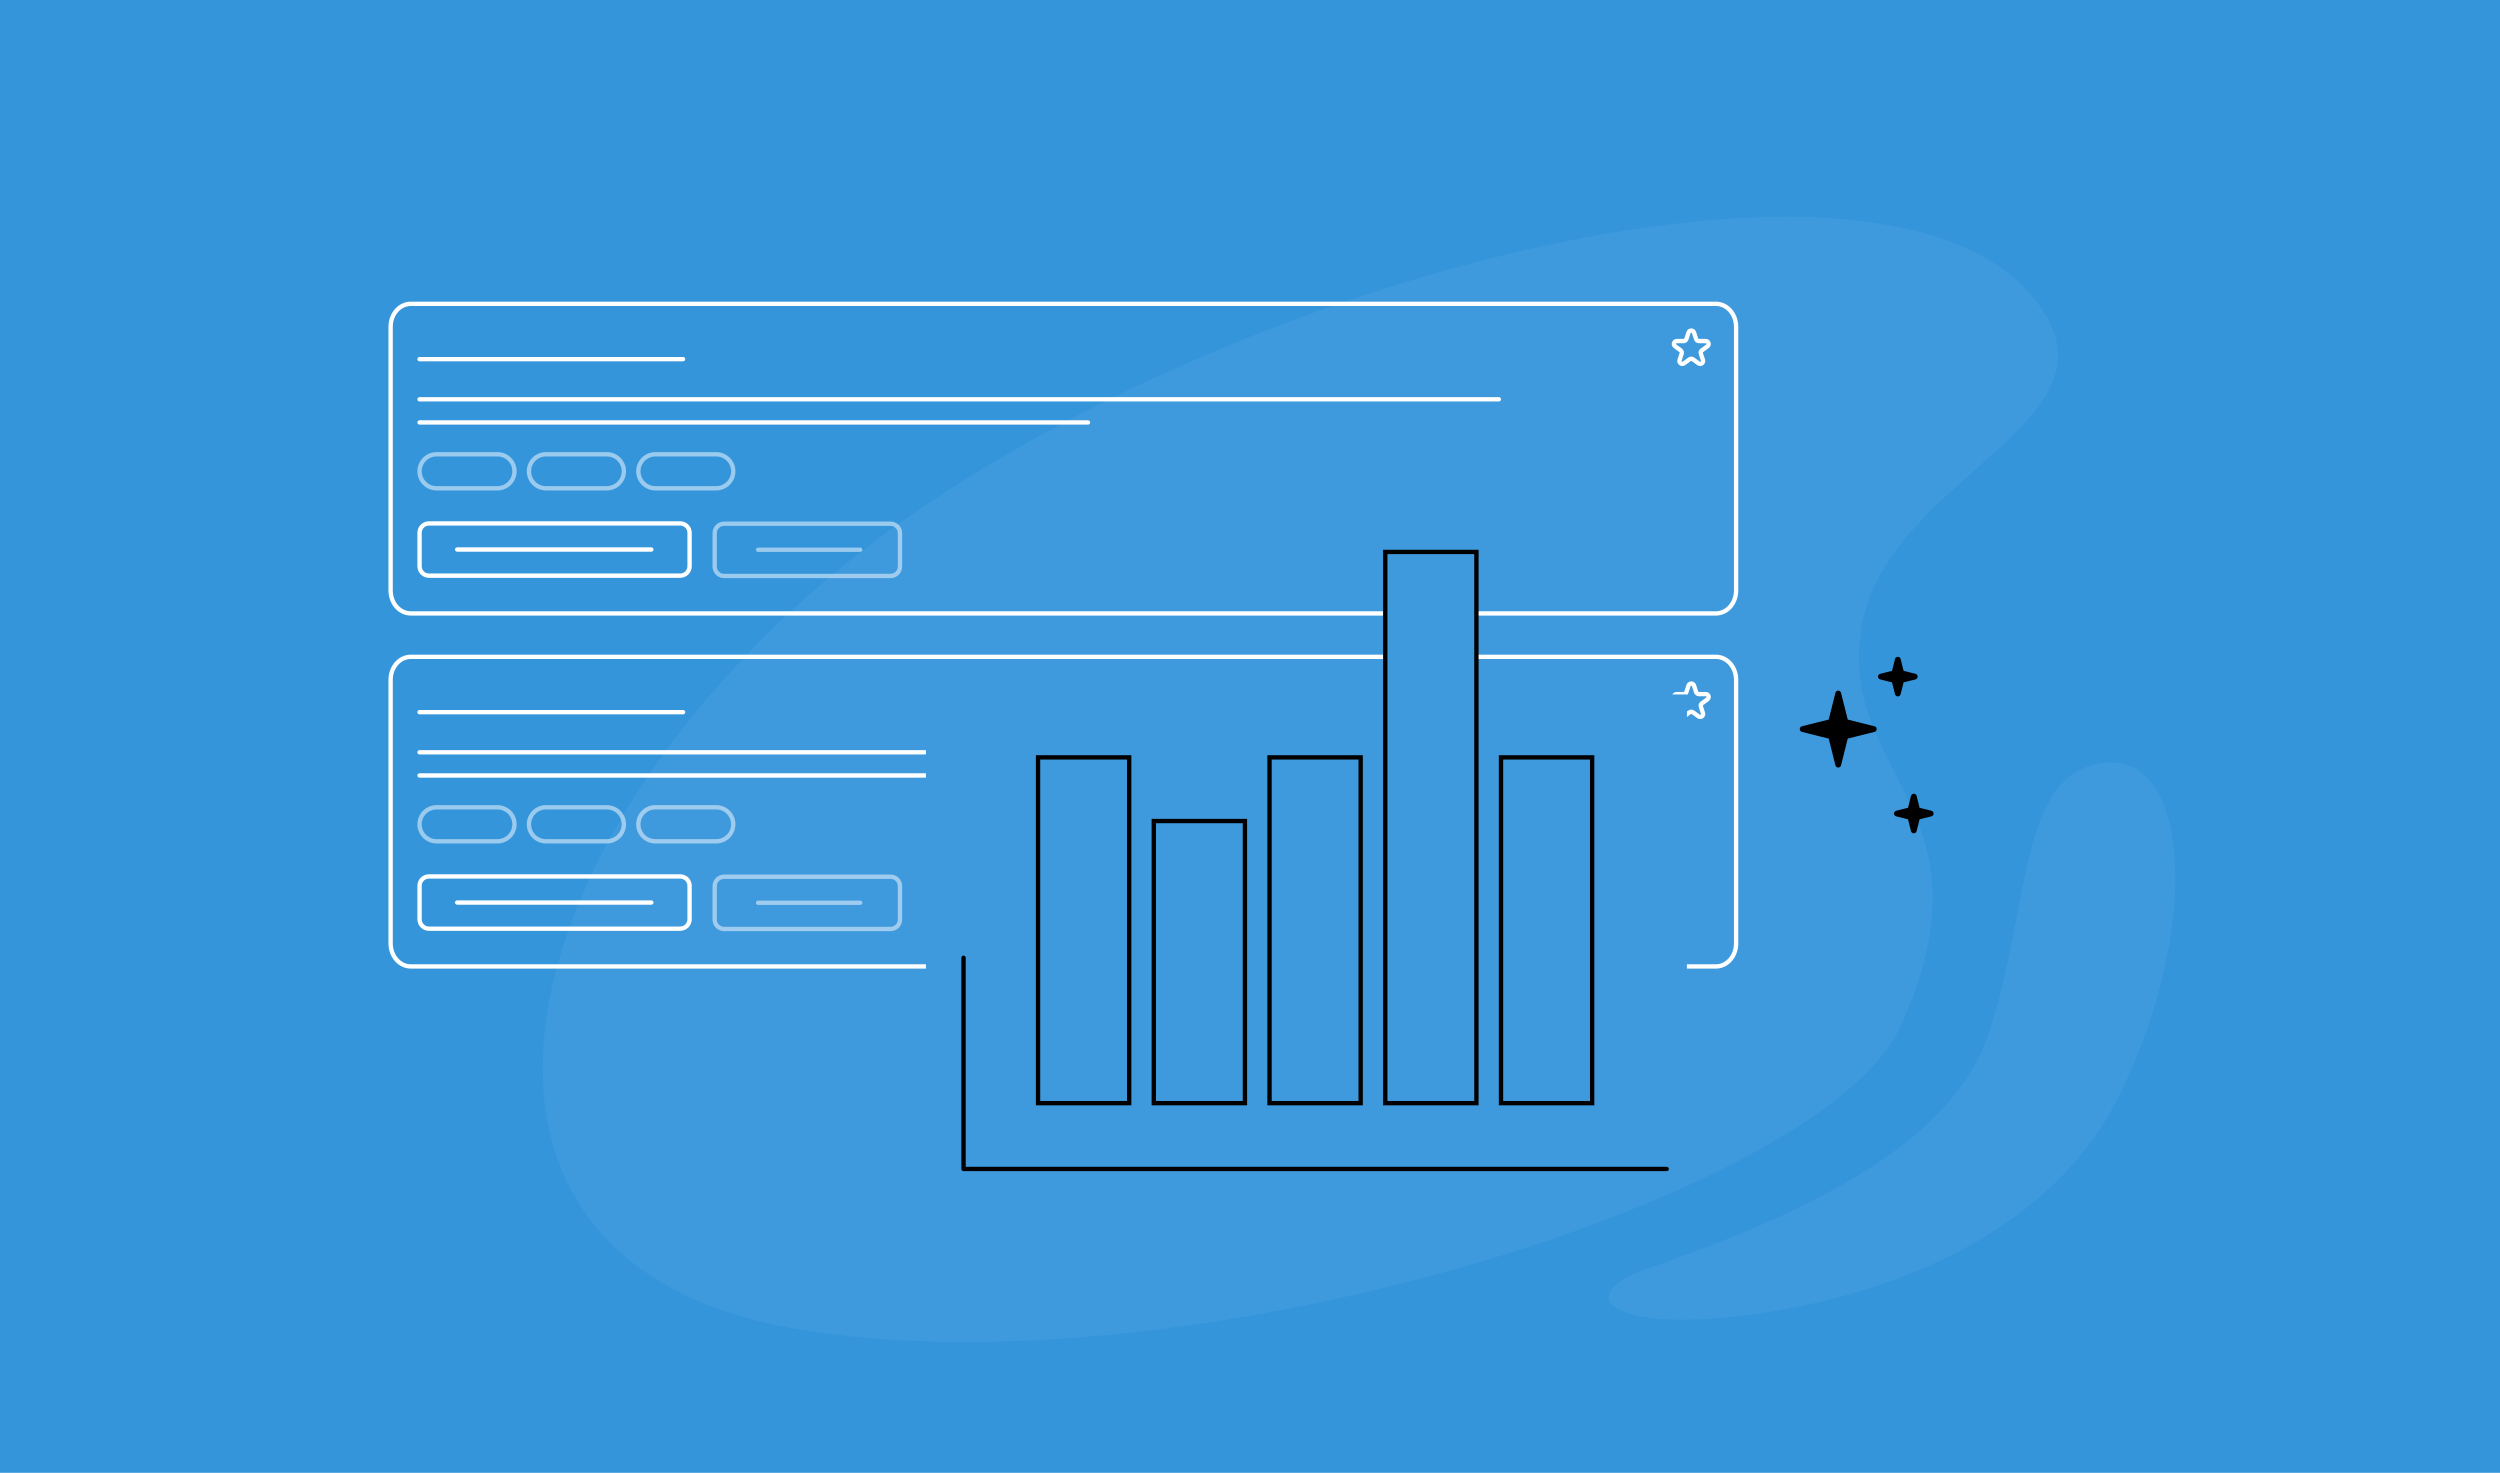 <?xml version="1.0" encoding="UTF-8"?> <svg xmlns="http://www.w3.org/2000/svg" width="864" height="509" viewBox="0 0 864 509" fill="none"> <rect width="864" height="509" fill="#3495DB"></rect> <path d="M593.036 105H141.964C138.118 105 135 108.546 135 112.92V204.08C135 208.454 138.118 212 141.964 212H593.036C596.882 212 600 208.454 600 204.08V112.92C600 108.546 596.882 105 593.036 105Z" stroke="white" stroke-width="1.5" stroke-linecap="round" stroke-linejoin="round"></path> <path d="M145 124.126H236.073" stroke="white" stroke-width="1.5" stroke-linecap="round" stroke-linejoin="round"></path> <path d="M145 138H518" stroke="white" stroke-width="1.5" stroke-linecap="round" stroke-linejoin="round"></path> <path d="M145 146H376" stroke="white" stroke-width="1.5" stroke-linecap="round" stroke-linejoin="round"></path> <path opacity="0.5" d="M171.924 157H150.88C147.633 157 145 159.631 145 162.876C145 166.121 147.633 168.752 150.88 168.752H171.924C175.171 168.752 177.804 166.121 177.804 162.876C177.804 159.631 175.171 157 171.924 157Z" stroke="white" stroke-width="1.5" stroke-linecap="round" stroke-linejoin="round"></path> <path opacity="0.5" d="M209.728 157H188.685C185.437 157 182.805 159.631 182.805 162.876C182.805 166.121 185.437 168.752 188.685 168.752H209.728C212.976 168.752 215.609 166.121 215.609 162.876C215.609 159.631 212.976 157 209.728 157Z" stroke="white" stroke-width="1.5" stroke-linecap="round" stroke-linejoin="round"></path> <path opacity="0.5" d="M247.533 157H226.49C223.242 157 220.609 159.631 220.609 162.876C220.609 166.121 223.242 168.752 226.49 168.752H247.533C250.781 168.752 253.413 166.121 253.413 162.876C253.413 159.631 250.781 157 247.533 157Z" stroke="white" stroke-width="1.5" stroke-linecap="round" stroke-linejoin="round"></path> <path d="M235.079 180.895H148.238C146.45 180.895 145 182.344 145 184.133V195.712C145 197.5 146.45 198.95 148.238 198.95H235.079C236.868 198.95 238.318 197.5 238.318 195.712V184.133C238.318 182.344 236.868 180.895 235.079 180.895Z" stroke="white" stroke-width="1.5" stroke-linecap="round" stroke-linejoin="round"></path> <path d="M158 189.918H225.102" stroke="white" stroke-width="1.5" stroke-linecap="round" stroke-linejoin="round"></path> <g opacity="0.5"> <path d="M307.79 181H250.238C248.45 181 247 182.45 247 184.238V195.818C247 197.606 248.45 199.056 250.238 199.056H307.79C309.578 199.056 311.028 197.606 311.028 195.818V184.238C311.028 182.45 309.578 181 307.79 181Z" stroke="white" stroke-width="1.5" stroke-linecap="round" stroke-linejoin="round"></path> <path d="M262 190H297.274" stroke="white" stroke-width="1.5" stroke-linecap="round" stroke-linejoin="round"></path> </g> <path d="M583.549 114.927C583.848 114.006 585.152 114.006 585.451 114.927L586.184 117.182C586.318 117.594 586.702 117.873 587.135 117.873L589.506 117.873C590.475 117.873 590.878 119.113 590.094 119.682L588.176 121.076C587.825 121.331 587.678 121.782 587.812 122.194L588.545 124.45C588.844 125.371 587.79 126.137 587.006 125.568L585.088 124.174C584.737 123.919 584.263 123.919 583.912 124.174L581.994 125.568C581.21 126.137 580.156 125.371 580.455 124.45L581.188 122.194C581.322 121.782 581.175 121.331 580.824 121.076L578.906 119.682C578.122 119.113 578.525 117.873 579.494 117.873L581.865 117.873C582.298 117.873 582.682 117.594 582.816 117.182L583.549 114.927Z" stroke="white" stroke-width="1.5"></path> <path d="M593.036 227H141.964C138.118 227 135 230.546 135 234.92V326.08C135 330.454 138.118 334 141.964 334H593.036C596.882 334 600 330.454 600 326.08V234.92C600 230.546 596.882 227 593.036 227Z" stroke="white" stroke-width="1.5" stroke-linecap="round" stroke-linejoin="round"></path> <path d="M145 246.126H236.073" stroke="white" stroke-width="1.5" stroke-linecap="round" stroke-linejoin="round"></path> <path d="M145 260H518" stroke="white" stroke-width="1.5" stroke-linecap="round" stroke-linejoin="round"></path> <path d="M145 268H376" stroke="white" stroke-width="1.5" stroke-linecap="round" stroke-linejoin="round"></path> <path opacity="0.5" d="M171.924 279H150.88C147.633 279 145 281.631 145 284.876C145 288.121 147.633 290.752 150.88 290.752H171.924C175.171 290.752 177.804 288.121 177.804 284.876C177.804 281.631 175.171 279 171.924 279Z" stroke="white" stroke-width="1.5" stroke-linecap="round" stroke-linejoin="round"></path> <path opacity="0.5" d="M209.728 279H188.685C185.437 279 182.805 281.631 182.805 284.876C182.805 288.121 185.437 290.752 188.685 290.752H209.728C212.976 290.752 215.609 288.121 215.609 284.876C215.609 281.631 212.976 279 209.728 279Z" stroke="white" stroke-width="1.5" stroke-linecap="round" stroke-linejoin="round"></path> <path opacity="0.5" d="M247.533 279H226.49C223.242 279 220.609 281.631 220.609 284.876C220.609 288.121 223.242 290.752 226.49 290.752H247.533C250.781 290.752 253.413 288.121 253.413 284.876C253.413 281.631 250.781 279 247.533 279Z" stroke="white" stroke-width="1.5" stroke-linecap="round" stroke-linejoin="round"></path> <path d="M235.079 302.895H148.238C146.45 302.895 145 304.344 145 306.133V317.712C145 319.5 146.45 320.95 148.238 320.95H235.079C236.868 320.95 238.318 319.5 238.318 317.712V306.133C238.318 304.344 236.868 302.895 235.079 302.895Z" stroke="white" stroke-width="1.5" stroke-linecap="round" stroke-linejoin="round"></path> <path d="M158 311.918H225.102" stroke="white" stroke-width="1.5" stroke-linecap="round" stroke-linejoin="round"></path> <g opacity="0.5"> <path d="M307.79 303H250.238C248.45 303 247 304.45 247 306.238V317.818C247 319.606 248.45 321.056 250.238 321.056H307.79C309.578 321.056 311.028 319.606 311.028 317.818V306.238C311.028 304.45 309.578 303 307.79 303Z" stroke="white" stroke-width="1.5" stroke-linecap="round" stroke-linejoin="round"></path> <path d="M262 312H297.274" stroke="white" stroke-width="1.5" stroke-linecap="round" stroke-linejoin="round"></path> </g> <path d="M583.549 236.927C583.848 236.006 585.152 236.006 585.451 236.927L586.184 239.182C586.318 239.594 586.702 239.873 587.135 239.873L589.506 239.873C590.475 239.873 590.878 241.113 590.094 241.682L588.176 243.076C587.825 243.331 587.678 243.782 587.812 244.194L588.545 246.45C588.844 247.371 587.79 248.137 587.006 247.568L585.088 246.174C584.737 245.919 584.263 245.919 583.912 246.174L581.994 247.568C581.21 248.137 580.156 247.371 580.455 246.45L581.188 244.194C581.322 243.782 581.175 243.331 580.824 243.076L578.906 241.682C578.122 241.113 578.525 239.873 579.494 239.873L581.865 239.873C582.298 239.873 582.682 239.594 582.816 239.182L583.549 236.927Z" stroke="white" stroke-width="1.5"></path> <path d="M289.908 196.811C406.622 100.946 645.73 35.18 702.333 102.373C738.524 145.334 653.106 163.72 643.532 215.756C633.959 267.791 690.928 278.647 656.945 354.4C630.41 413.553 409.419 482.17 275.129 459.264C140.839 436.357 173.195 292.676 289.908 196.811Z" fill="white" fill-opacity="0.05"></path> <path d="M686.912 358.194C672.118 401.043 608.15 424.833 567.535 439.106C548.762 446.379 552.712 455.751 580.741 456.082C608.77 456.412 700.134 444.531 732.66 378.106C760.446 321.363 757.215 260.735 727.668 263.593C696.862 266.573 702.126 314.131 686.912 358.194Z" fill="white" fill-opacity="0.05"></path> <path d="M632.824 249.504L635.292 239.677L637.752 249.504L647.583 251.972L637.752 254.433L635.292 264.26L632.824 254.433L623 251.972L632.824 249.504Z" fill="black" stroke="black" stroke-width="2" stroke-linecap="round" stroke-linejoin="round"></path> <path d="M660.24 279.992L661.409 275.322L662.578 279.992L667.247 281.161L662.578 282.33L661.409 286.999L660.24 282.33L655.57 281.161L660.24 279.992Z" fill="black" stroke="black" stroke-width="2" stroke-linecap="round" stroke-linejoin="round"></path> <path d="M654.716 232.67L655.885 228L657.054 232.67L661.724 233.838L657.054 235.007L655.885 239.677L654.716 235.007L650.047 233.838L654.716 232.67Z" fill="black" stroke="black" stroke-width="2" stroke-linecap="round" stroke-linejoin="round"></path> <rect x="320" y="240" width="263" height="151" fill="#3E9ADD"></rect> <path d="M576 404C494.974 404 414.026 404 333 404L333 331" stroke="black" stroke-width="1.5" stroke-miterlimit="10" stroke-linecap="round" stroke-linejoin="round"></path> <rect x="358.75" y="261.75" width="31.5" height="119.5" stroke="black" stroke-width="1.5"></rect> <rect x="398.75" y="283.75" width="31.5" height="97.5" stroke="black" stroke-width="1.5"></rect> <rect x="438.75" y="261.75" width="31.5" height="119.5" stroke="black" stroke-width="1.5"></rect> <rect x="478.75" y="190.75" width="31.5" height="190.5" fill="#3E9ADD" stroke="black" stroke-width="1.5"></rect> <rect x="518.75" y="261.75" width="31.5" height="119.5" stroke="black" stroke-width="1.5"></rect> </svg> 